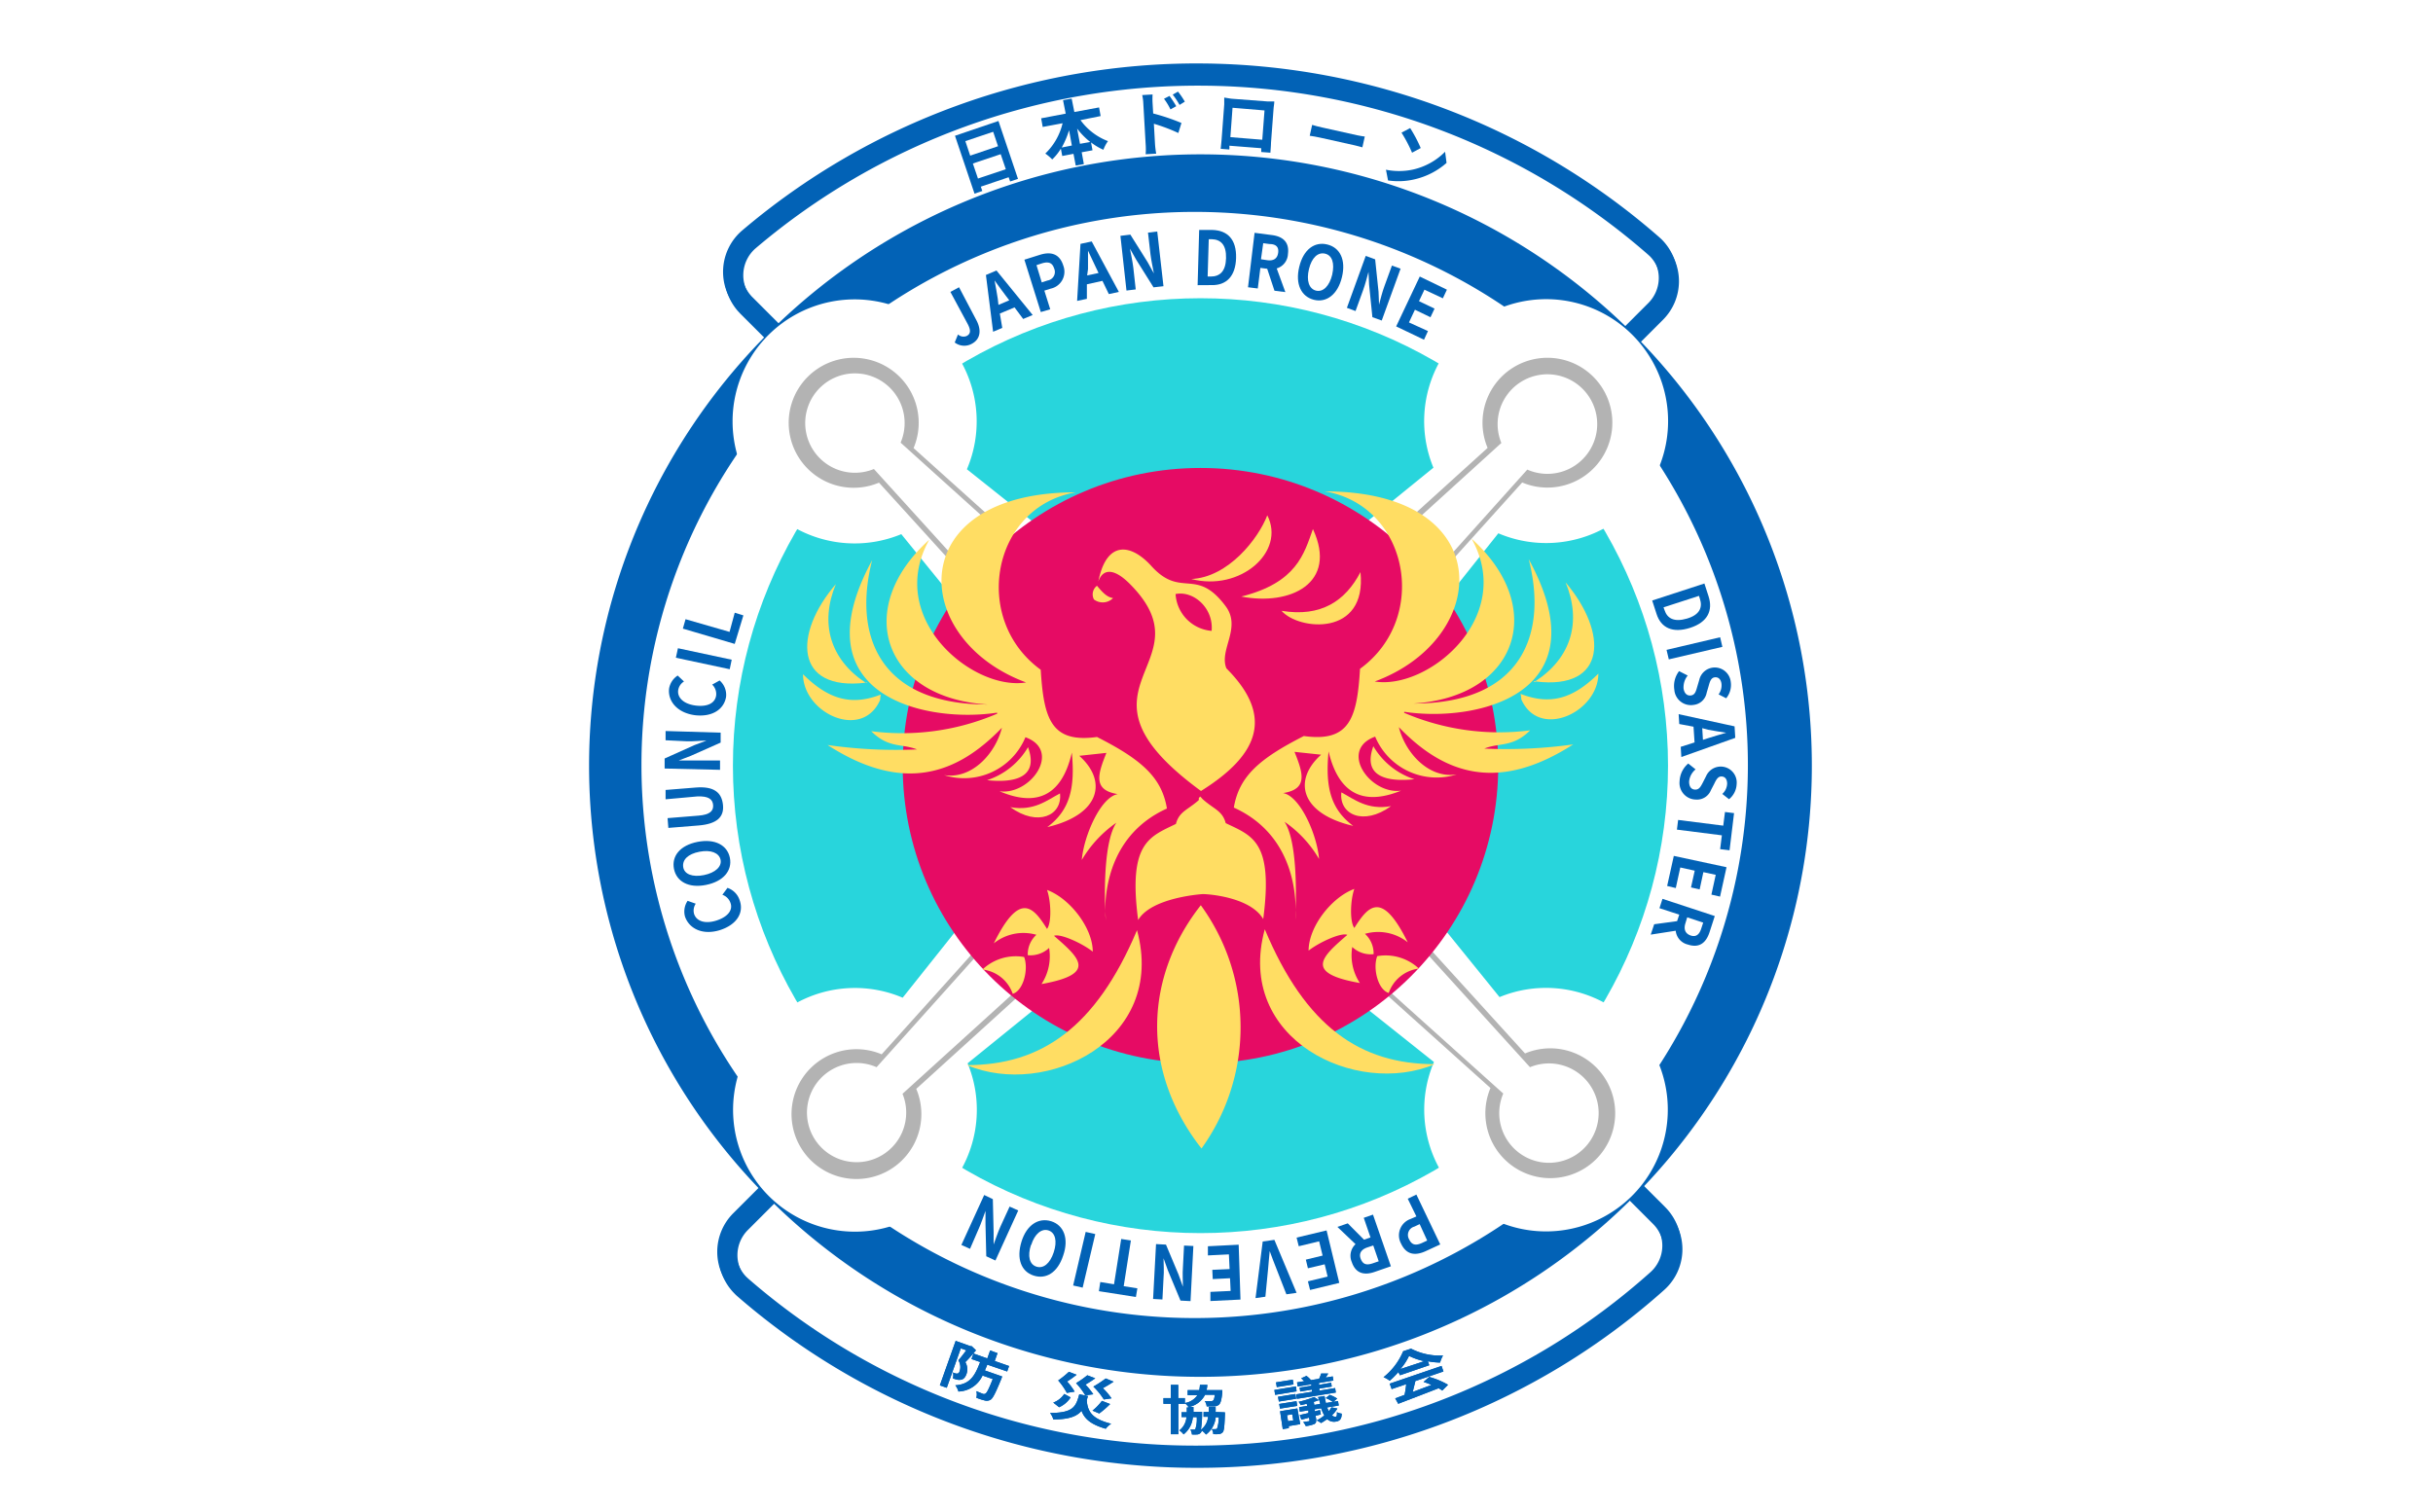 <svg id="レイヤー_1" data-name="レイヤー 1" xmlns="http://www.w3.org/2000/svg" viewBox="0 0 281.47 175"><defs><style>.cls-1{fill:#fff;}.cls-2{fill:#28d5dc;}.cls-3{fill:#0262b6;}.cls-4{fill:none;stroke:#0262b6;stroke-miterlimit:10;stroke-width:2.18px;}.cls-5{fill:#b3b3b3;}.cls-6{fill:#e60b64;}.cls-7{fill:#ffdd63;}</style></defs><rect class="cls-1" width="281.47" height="175"/><circle class="cls-2" cx="138.88" cy="88.6" r="54.09"/><path class="cls-3" d="M166.62,144l-1.69.78c-1.14.52-2.22.48-2.85-.89a2,2,0,0,1,1.09-2.83l.69-.3-1-2.05,1-.48Zm-3-2.06a1,1,0,0,0-.59,1.49c.31.66.79.72,1.5.39l.58-.27-.87-1.9Z"/><path class="cls-3" d="M160.91,146.53l-1.88.65c-1.12.39-2.17.25-2.64-1.13a1.83,1.83,0,0,1,.43-2.08l-2.1-2,1.2-.41,1.88,1.89.75-.26-.78-2.27,1.07-.37Zm-2.74-2.18c-.69.24-1,.7-.74,1.34s.68.73,1.37.5l.7-.24-.63-1.83Z"/><path class="cls-3" d="M154.94,148.45l-3.38.82-.25-1,2.28-.55-.34-1.42-1.94.46-.24-1,1.94-.47-.4-1.65-2.36.57-.25-1,3.47-.83Z"/><path class="cls-3" d="M150,149.6l-1.18.17-1.17-3c-.28-.67-.49-1.29-.76-2h0c-.08.73-.12,1.38-.19,2.1l-.31,3.18-1.14.16.83-6.55,1.35-.19Z"/><path class="cls-3" d="M143.51,150.38l-3.48.17,0-1.06,2.34-.11-.07-1.47-2,.1-.05-1.07,2-.09-.08-1.7-2.43.12,0-1.06,3.56-.18Z"/><path class="cls-3" d="M137.73,150.56l-1.16-.06L135.11,147l-.5-1.4h0c0,.67.07,1.52,0,2.23l-.13,2.54-1.08-.06.34-6.35,1.15.06,1.46,3.48.5,1.39h0c0-.69-.06-1.49,0-2.22l.13-2.54,1.08.05Z"/><path class="cls-3" d="M130,148.83l1.58.25-.17,1-4.28-.67.16-1.06,1.59.26.83-5.24,1.12.17Z"/><path class="cls-3" d="M125.25,149l-1.1-.25,1.45-6.2,1.11.25Z"/><path class="cls-3" d="M123,145.28c-.65,2-2,2.79-3.43,2.32s-2-1.94-1.4-3.91,2-2.83,3.45-2.37S123.68,143.32,123,145.28Zm-3.73-1.22c-.42,1.3-.17,2.25.63,2.51s1.57-.35,2-1.65.19-2.28-.6-2.54-1.6.39-2,1.68Z"/><path class="cls-3" d="M115.16,145.86l-1.06-.49-.09-3.76,0-1.49h0c-.23.62-.49,1.42-.79,2.08l-1,2.31-1-.45,2.64-5.78,1,.48.09,3.77,0,1.48,0,0c.24-.65.49-1.41.79-2.08l1.06-2.31,1,.45Z"/><path class="cls-3" d="M83.25,107.64c-2,.6-3.53-.2-4-1.57a2.2,2.2,0,0,1,.3-1.83l.94.33a1.44,1.44,0,0,0-.2,1.16c.25.83,1.21,1.21,2.53.81s2-1.2,1.69-2.05a1.51,1.51,0,0,0-.94-.95l.59-.8a2.22,2.22,0,0,1,1.42,1.47C86.06,105.58,85.29,107,83.25,107.64Z"/><path class="cls-3" d="M81.67,102.4c-2,.4-3.41-.39-3.7-1.86s.7-2.72,2.72-3.12,3.46.38,3.75,1.85S83.69,102,81.67,102.4Zm-.75-3.84c-1.35.26-2,.94-1.88,1.77s1.07,1.2,2.4.93,2.09-1,1.92-1.78S82.25,98.3,80.92,98.56Z"/><path class="cls-3" d="M80.82,95.52l-3.5.28-.09-1.13,3.59-.29c1.32-.11,1.73-.55,1.68-1.22s-.53-1.06-1.85-1L77,92.49,77,91.41l3.49-.28c2.11-.17,3,.57,3.15,2S82.91,95.35,80.82,95.52Z"/><path class="cls-3" d="M76.89,88.93l0-1.16,3.45-1.55,1.39-.52v0c-.66,0-1.52.1-2.23.08L77,85.66l0-1.07,6.37.19,0,1.15L79.9,87.47,78.52,88v0C79.21,88,80,88,80.74,88L83.3,88l0,1.08Z"/><path class="cls-3" d="M80.4,82.76c-2.08-.28-3.14-1.64-3-3.05a2.25,2.25,0,0,1,1-1.54l.73.69a1.43,1.43,0,0,0-.67,1c-.12.85.61,1.6,2,1.78s2.27-.28,2.39-1.17a1.49,1.49,0,0,0-.46-1.25l.86-.48A2.21,2.21,0,0,1,84,80.62C83.79,82,82.5,83,80.4,82.76Z"/><path class="cls-3" d="M78.19,76.11l.24-1.1,6.22,1.33-.23,1.1Z"/><path class="cls-3" d="M79,72.74l.31-1.09,5.09,1.47L85,70.9l1,.31-1,3.3Z"/><path class="cls-3" d="M110.45,39.63l.38-.93a.94.94,0,0,0,1,.18c.44-.23.53-.61.12-1.39l-2-3.71,1-.54,2,3.8c.57,1.06.55,2.17-.52,2.74A1.81,1.81,0,0,1,110.45,39.63Z"/><path class="cls-3" d="M114.06,31.82l1.22-.52,4.19,5.15-1.1.46-1-1.34-1.7.71.28,1.66-1.06.45Zm1.45,3.46,1.25-.53-.43-.57c-.42-.54-.85-1.16-1.27-1.73h0c.14.7.26,1.44.37,2.11Z"/><path class="cls-3" d="M118.51,30.05l1.78-.56c1.2-.38,2.27-.2,2.72,1.24a2,2,0,0,1-1.46,2.67l-.73.23.68,2.16-1.09.32Zm2.67,2.41a1,1,0,0,0,.77-1.4c-.22-.69-.69-.81-1.43-.58l-.61.2.61,2Z"/><path class="cls-3" d="M125,28.22l1.3-.28,3.14,5.84-1.16.25-.74-1.53-1.8.4,0,1.68-1.13.24Zm.77,3.65,1.32-.28-.31-.65c-.3-.61-.6-1.29-.91-1.93h0c0,.71,0,1.46,0,2.13Z"/><path class="cls-3" d="M129.62,27.29l1.15-.14,2,3.19.72,1.3h0c-.12-.65-.3-1.48-.39-2.19l-.29-2.53,1.07-.13.72,6.33-1.15.13-2-3.19-.73-1.29h0c.13.68.3,1.46.39,2.19l.28,2.53-1.07.13Z"/><path class="cls-3" d="M138.73,26.61l1.56,0c1.73.06,2.77,1.1,2.71,3.25s-1.17,3.17-2.83,3.13L138.55,33ZM140.06,32c1.06,0,1.74-.59,1.78-2.13s-.61-2.16-1.65-2.19h-.35L139.71,32Z"/><path class="cls-3" d="M145.14,26.94l2,.26c1.18.15,2.05.74,1.86,2.19a1.81,1.81,0,0,1-1.3,1.67l1,2.74-1.26-.16-.84-2.54-.79-.1-.3,2.38-1.13-.14Zm1.47,3.17c.73.1,1.17-.19,1.26-.87s-.28-1-1-1l-.73-.1L145.88,30Z"/><path class="cls-3" d="M150.31,30.87c.48-2,1.77-2.94,3.24-2.58s2.18,1.76,1.7,3.77-1.79,3-3.25,2.63S149.82,32.87,150.31,30.87Zm3.81.91c.3-1.32,0-2.24-.83-2.43s-1.54.47-1.86,1.79,0,2.29.82,2.49,1.55-.53,1.87-1.84Z"/><path class="cls-3" d="M158,29.61l1.09.4.39,3.75.06,1.49h0c.17-.64.37-1.46.62-2.13l.87-2.39,1,.36-2.18,6-1.08-.39-.38-3.76-.07-1.48h0c-.18.66-.38,1.45-.63,2.13l-.87,2.4-1-.37Z"/><path class="cls-3" d="M164.25,32l3.14,1.52-.47,1-2.13-1-.63,1.33,1.8.86-.47,1-1.8-.87L163,37.31l2.2,1-.46,1-3.22-1.54Z"/><path class="cls-3" d="M197.18,67.52l.48,1.48c.53,1.64-.1,3-2.13,3.65s-3.38,0-3.89-1.62l-.5-1.54Zm-4.62,3.06c.32,1,1.13,1.43,2.6,1s1.83-1.29,1.5-2.29l-.11-.34-4.1,1.33Z"/><path class="cls-3" d="M199,73.74l.26,1.11-6.2,1.45-.26-1.1Z"/><path class="cls-3" d="M194.25,77.66l1,.51a2.15,2.15,0,0,0-.48,1.52c.1.58.43.85.87.78s.55-.44.71-1l.24-.81a1.84,1.84,0,0,1,1.51-1.4,1.86,1.86,0,0,1,2.13,1.65,2.43,2.43,0,0,1-.53,1.89l-.88-.45a1.74,1.74,0,0,0,.33-1.27c-.08-.49-.37-.76-.79-.7s-.55.49-.69,1l-.23.79a1.73,1.73,0,0,1-1.52,1.4,1.92,1.92,0,0,1-2.22-1.76A2.81,2.81,0,0,1,194.25,77.66Z"/><path class="cls-3" d="M200.67,84.05l.08,1.33-6.24,2.22-.07-1.18,1.6-.51-.12-1.82-1.65-.31-.07-1.14Zm-3.74.21.08,1.35.69-.22c.64-.21,1.36-.41,2-.6v0c-.7-.1-1.44-.23-2.1-.35Z"/><path class="cls-3" d="M195.31,88.35l.85.68a2.06,2.06,0,0,0-.75,1.41c0,.59.25.92.7.93s.63-.32.89-.82l.38-.75a1.85,1.85,0,0,1,3.53.94,2.37,2.37,0,0,1-.88,1.74l-.78-.61a1.68,1.68,0,0,0,.56-1.18c0-.5-.22-.82-.64-.84s-.63.38-.86.86l-.38.73a1.73,1.73,0,0,1-1.76,1.08,1.92,1.92,0,0,1-1.86-2.14A2.84,2.84,0,0,1,195.31,88.35Z"/><path class="cls-3" d="M199.36,95.54l.2-1.58,1.05.13-.52,4.3L199,98.26l.2-1.6L194,96l.14-1.12Z"/><path class="cls-3" d="M199.74,100.35l-.75,3.4-1-.23.5-2.29-1.43-.31-.43,2-1-.23.43-1.94-1.67-.37-.52,2.38-1-.24.77-3.48Z"/><path class="cls-3" d="M198.38,106l-.61,1.88c-.37,1.13-1.11,1.88-2.5,1.42a1.83,1.83,0,0,1-1.41-1.6l-2.89.45.4-1.2,2.65-.36.25-.75-2.29-.75.35-1.08Zm-3.4.85c-.22.7,0,1.19.61,1.4s1-.1,1.22-.79l.23-.7-1.85-.61Z"/><path class="cls-3" d="M138.88,159.32A70.73,70.73,0,1,0,68.15,88.6,70.71,70.71,0,0,0,138.88,159.32Zm-.67-134.8a64,64,0,1,1-64,64A64,64,0,0,1,138.21,24.52Z"/><path class="cls-4" d="M138.49,168.76a79.81,79.81,0,0,0,53.35-20.34,5.22,5.22,0,0,0,.36-7.36l-.19-.2L142.92,91.77a5.21,5.21,0,0,0-7.37,0h0L85.75,141.56a5.2,5.2,0,0,0,0,7.36,3.07,3.07,0,0,0,.26.25A79.86,79.86,0,0,0,138.49,168.76Z"/><path class="cls-4" d="M191.46,35.84a5.2,5.2,0,0,0,0-7.37l-.23-.21a80.14,80.14,0,0,0-104.7-.73,5.21,5.21,0,0,0-.51,7.35,3.45,3.45,0,0,0,.26.28l49.23,49.22a5.22,5.22,0,0,0,7.38,0h0Z"/><path class="cls-4" d="M138.34,168.37A79.8,79.8,0,0,0,191.69,148a5.21,5.21,0,0,0,.36-7.36l-.19-.2L142.77,91.38a5.21,5.21,0,0,0-7.38,0h0L85.59,141.17a5.22,5.22,0,0,0,0,7.37l.26.24A79.83,79.83,0,0,0,138.34,168.37Z"/><path class="cls-3" d="M115.51,14l2.26,6.7-.91.3-.17-.49-3.22,1.09.17.5-.9.31-2.26-6.7Zm-3.83,2.33.56,1.68,3.22-1.09-.56-1.67Zm4.68,3.25-.59-1.74-3.22,1.08.59,1.74Z"/><path class="cls-3" d="M125,13.9a7,7,0,0,0,3.18,2.43,4.23,4.23,0,0,0-.53,1,6.67,6.67,0,0,1-1.43-.85l.17.91-1.25.23.25,1.37-.94.17-.26-1.36-1.3.25-.16-.85a5.94,5.94,0,0,1-1,1.25,5.23,5.23,0,0,0-.8-.68,7.14,7.14,0,0,0,2-3.51l-2.3.43-.18-1,2.84-.54-.31-1.56,1-.18.31,1.55,2.86-.53.18,1Zm-1,2.94-.32-1.77a10.19,10.19,0,0,1-.85,2Zm2.13-.41a8.58,8.58,0,0,1-1.52-1.55l.33,1.76Z"/><path class="cls-3" d="M132.27,12a5.36,5.36,0,0,0-.13-1l1.2-.07a8.35,8.35,0,0,0,0,1l.07,1.2a24.63,24.63,0,0,1,3.27,1.1l-.36,1.16a20.56,20.56,0,0,0-2.83-1.07l.13,2.32a9.48,9.48,0,0,0,.14,1.14l-1.22.07a7.36,7.36,0,0,0,0-1.15Zm3.79.3-.65.36a7,7,0,0,0-.75-1.23l.64-.33C135.52,11.4,135.86,11.9,136.06,12.26Zm1-.53-.6.37a8.47,8.47,0,0,0-.79-1.19l.61-.35A9.15,9.15,0,0,1,137.05,11.73Z"/><path class="cls-3" d="M142.44,11.42l4.22.32c.19,0,.48,0,.76,0,0,.24-.06.55-.08.79l-.3,4c0,.31-.07,1.11-.07,1.14l-1.06-.08s0-.2,0-.44l-3.69-.29a2.34,2.34,0,0,1,0,.44l-1-.08s.08-.75.11-1.14l.3-4c0-.23,0-.56,0-.79Zm-.1,4.45,3.69.3.26-3.39-3.7-.31Z"/><path class="cls-3" d="M153,14.76l4,.89c.35.08.69.12.89.15l-.28,1.25c-.18-.05-.55-.16-.87-.23l-4-.89c-.42-.09-.93-.19-1.22-.22l.28-1.26C152.06,14.53,152.6,14.68,153,14.76Z"/><path class="cls-3" d="M163.47,19.62a7.56,7.56,0,0,0,3.71-2.06l.17,1.29a8.45,8.45,0,0,1-3.7,1.9,8.13,8.13,0,0,1-3.07.13l-.24-1.24A7.68,7.68,0,0,0,163.47,19.62Zm.89-2.49-1,.54a16.53,16.53,0,0,0-1.22-2.32l1-.53A16.31,16.31,0,0,1,164.36,17.13Z"/><path class="cls-3" d="M112.91,156.25c-.37.44-.85,1-1.23,1.37a1.64,1.64,0,0,1,.13,1.38c-.14.38-.33.59-.61.65a1.23,1.23,0,0,1-.47,0,4,4,0,0,1-.49-.15,1.46,1.46,0,0,0,0-.69,1.75,1.75,0,0,0,.32.12.45.45,0,0,0,.23,0q.15,0,.24-.3a1.46,1.46,0,0,0-.16-1.22c.29-.32.64-.79.92-1.16l-.64-.22-1.62,4.56-.8-.28,1.83-5.15,1.71.61h.14Zm1.31,1.66c-.09.23-.19.46-.28.67l2,.7-.1.28c-.68,1.66-1,2.3-1.28,2.43a.85.85,0,0,1-.66.06,6.58,6.58,0,0,1-.95-.31,1.4,1.4,0,0,0,0-.76l.74.3a.34.34,0,0,0,.28,0c.18-.06.41-.52.88-1.7l-1.18-.41a3.18,3.18,0,0,1-2.79,1.85,2.12,2.12,0,0,0-.36-.72c1.78-.11,2.3-1.22,2.87-2.69l-1-.35.23-.64,1.6.57.33-.92.85.31-.32.91,1.66.58-.22.63Z"/><path class="cls-3" d="M125.86,161.54l-.13.47c.07,1.41.72,2.21,2.82,2.74a2.49,2.49,0,0,0-.63.58c-1.66-.48-2.45-1.11-2.8-2.08-.53.64-1.45,1-3.26,1a2.31,2.31,0,0,0-.38-.75c2.74,0,3-.78,3.38-2.16Zm-2,.16a3.07,3.07,0,0,1-1.33,1.14l-.68-.54a2.59,2.59,0,0,0,1.27-1Zm-.44-.52a7.46,7.46,0,0,0-1-1.44,10.6,10.6,0,0,0,1.24-1l.89.34a10.88,10.88,0,0,1-1.1.78,7.1,7.1,0,0,1,.87,1.17Zm2.13.28a7.65,7.65,0,0,0-1.06-1.41,10.8,10.8,0,0,0,1.3-.91l.92.35c-.37.26-.75.51-1.14.73a7.55,7.55,0,0,1,.91,1.12Zm.84,1.77a6.14,6.14,0,0,0,1.09-1.13l.95.37a11,11,0,0,1-1.26,1.09Zm1.31-1.29a7.89,7.89,0,0,0-1.21-1.49,13,13,0,0,0,1.43-.94l.91.37a14.08,14.08,0,0,1-1.24.75,7.84,7.84,0,0,1,1,1.18Z"/><path class="cls-3" d="M141.71,163.43v.25c-.05,1.36-.1,1.89-.26,2.06a.7.7,0,0,1-.44.21,4.71,4.71,0,0,1-.65,0,1.17,1.17,0,0,0-.18-.58,4,4,0,0,0,.44,0,.26.26,0,0,0,.18-.07A4.15,4.15,0,0,0,141,164h-.36a2.81,2.81,0,0,1-1.12,2,2.14,2.14,0,0,0-.49-.46.44.44,0,0,1-.11.24.57.57,0,0,1-.42.21,4.14,4.14,0,0,1-.61,0,1.16,1.16,0,0,0-.18-.56l.41,0a.17.17,0,0,0,.17-.07,3.75,3.75,0,0,0,.16-1.38H138a2.84,2.84,0,0,1-1.07,2,2.14,2.14,0,0,0-.49-.46,2.14,2.14,0,0,0,.82-1.55h-.57v-.55h.61c0-.18,0-.37,0-.56h.23a2.83,2.83,0,0,0-.43-.48v.06h-.78l0,3.52h-.87l0-3.52h-.85v-.66h.85v-1.53h.86v1.53h.77v.57a2.16,2.16,0,0,0,1.45-.91h-1.13v-.58h1.34a4.07,4.07,0,0,0,.08-.61h.86a6,6,0,0,1-.09.61h1.82l0,.25c-.09.88-.2,1.27-.4,1.44a.87.87,0,0,1-.54.19q-.44,0-.87,0a1.32,1.32,0,0,0-.22-.61l.71,0a.34.34,0,0,0,.24-.06c.09-.06.16-.25.21-.67h-1.13a2.69,2.69,0,0,1-1.86,1.41h.52c0,.19,0,.38,0,.56h1v.24a11.28,11.28,0,0,1-.14,1.83,2.07,2.07,0,0,0,.83-1.5h-.52v-.55h.6c0-.19,0-.38,0-.59h.79a5.65,5.65,0,0,1,0,.59Z"/><path class="cls-3" d="M150,161l-2.48.41-.09-.57,2.5-.41Zm-.35-.8-1.94.31-.09-.55,1.94-.31Zm-1.8,1.43,2-.32.1.55-2,.32Zm.14.83,2-.32.09.54-2,.32Zm2.43,2.34-1.32.22,0,.24-.7.11-.31-2.07,2-.32Zm-1.52-1.05.11.7.61-.09-.12-.7Zm2.82-3.57-1.59.26-.08-.48.83-.14a3.61,3.61,0,0,0-.35-.33l.61-.28a2.68,2.68,0,0,1,.52.49l.94-.15a3.51,3.51,0,0,0,.24-.61l.82,0-.29.47.81-.14.08.48-1.67.28,0,.22L154,160l.07.45-1.44.23,0,.24,1.83-.3.08.52-4.51.73-.09-.52,1.83-.3,0-.25-1.35.22-.07-.45,1.35-.22Zm3,2.81a3.87,3.87,0,0,1-.62.78.54.54,0,0,0,.43.17c.11,0,.16-.19.13-.53a1.9,1.9,0,0,0,.56.17c0,.61-.21.85-.68.92a1.15,1.15,0,0,1-1-.29,7.8,7.8,0,0,1-.71.46,3.21,3.21,0,0,0-.5-.31,5.1,5.1,0,0,0,.88-.57,4.12,4.12,0,0,1-.37-.83l-.74.12,0,.23.61-.15.1.51-.61.16.07.41c0,.28,0,.42-.21.54a3.47,3.47,0,0,1-1,.24,1.57,1.57,0,0,0-.3-.47l.63-.09c.09,0,.12-.05.11-.11l-.06-.31c-.3.09-.62.17-.89.23l-.18-.53,1-.23,0-.31-1,.15-.08-.52.94-.15-.06-.24-.69.16a1.62,1.62,0,0,0-.25-.39,12.1,12.1,0,0,0,1.8-.55l.54.35c0-.12-.06-.23-.08-.35l.75-.12c.05.31.1.57.16.81l.78-.13a3.19,3.19,0,0,0-.81-.44l.46-.37a3.53,3.53,0,0,1,.87.43l-.45.37.54-.09.09.52-1.34.22a2.91,2.91,0,0,0,.19.43,2.83,2.83,0,0,0,.3-.44Zm-2-.53c0-.14-.07-.31-.1-.46-.19.08-.41.15-.63.22l.06.35Z"/><path class="cls-3" d="M161.77,158.77a8.77,8.77,0,0,1-1,1,3,3,0,0,0-.71-.41,7.56,7.56,0,0,0,2.27-3l.91-.3a7.2,7.2,0,0,0,3.7.79,3.94,3.94,0,0,0-.34.82,8.44,8.44,0,0,1-1.41-.15l.16.46-3.39,1.16Zm-1,1.34,6-2.05.22.64-3.25,1.11c-.09.42-.21.85-.3,1.26l2.16-.81a7.13,7.13,0,0,0-.91-.35l.65-.58a9.3,9.3,0,0,1,2.18.91l-.67.67a3,3,0,0,0-.42-.27c-1.68.66-3.45,1.33-4.67,1.8l-.35-.63,1.08-.4a10.62,10.62,0,0,0,.19-1.24l-1.68.57Zm4-2.6a7.34,7.34,0,0,1-1.76-.61,6.5,6.5,0,0,1-1,1.52Z"/><path class="cls-4" d="M191.62,36.23a5.21,5.21,0,0,0,0-7.37l-.23-.21a80.14,80.14,0,0,0-104.7-.73,5.21,5.21,0,0,0-.52,7.34l.27.29L135.7,84.77a5.22,5.22,0,0,0,7.38,0h0Z"/><path class="cls-3" d="M112.91,156.25c-.37.44-.85,1-1.23,1.37a1.64,1.64,0,0,1,.13,1.38c-.14.38-.33.59-.61.65a1.23,1.23,0,0,1-.47,0,4,4,0,0,1-.49-.15,1.46,1.46,0,0,0,0-.69,1.75,1.75,0,0,0,.32.12.45.45,0,0,0,.23,0q.15,0,.24-.3a1.46,1.46,0,0,0-.16-1.22c.29-.32.64-.79.92-1.16l-.64-.22-1.62,4.56-.8-.28,1.83-5.15,1.71.61h.14Zm1.31,1.66c-.09.23-.19.46-.28.67l2,.7-.1.28c-.68,1.66-1,2.3-1.28,2.43a.85.85,0,0,1-.66.06,6.58,6.58,0,0,1-.95-.31,1.4,1.4,0,0,0,0-.76l.74.3a.34.34,0,0,0,.28,0c.18-.06.41-.52.88-1.7l-1.18-.41a3.18,3.18,0,0,1-2.79,1.85,2.12,2.12,0,0,0-.36-.72c1.78-.11,2.3-1.22,2.87-2.69l-1-.35.23-.64,1.6.57.33-.92.85.31-.32.91,1.66.58-.22.63Z"/><path class="cls-3" d="M125.86,161.54l-.13.47c.07,1.41.72,2.21,2.82,2.74a2.49,2.49,0,0,0-.63.58c-1.66-.48-2.45-1.11-2.8-2.08-.53.64-1.45,1-3.26,1a2.31,2.31,0,0,0-.38-.75c2.74,0,3-.78,3.38-2.16Zm-2,.16a3.07,3.07,0,0,1-1.33,1.14l-.68-.54a2.59,2.59,0,0,0,1.27-1Zm-.44-.52a7.46,7.46,0,0,0-1-1.44,10.6,10.6,0,0,0,1.24-1l.89.34a10.88,10.88,0,0,1-1.1.78,7.1,7.1,0,0,1,.87,1.17Zm2.13.28a7.65,7.65,0,0,0-1.06-1.41,10.8,10.8,0,0,0,1.3-.91l.92.35c-.37.26-.75.51-1.14.73a7.55,7.55,0,0,1,.91,1.12Zm.84,1.77a6.14,6.14,0,0,0,1.09-1.13l.95.37a11,11,0,0,1-1.26,1.09Zm1.31-1.29a7.89,7.89,0,0,0-1.21-1.49,13,13,0,0,0,1.43-.94l.91.37a14.08,14.08,0,0,1-1.24.75,7.84,7.84,0,0,1,1,1.18Z"/><path class="cls-3" d="M141.71,163.43v.25c-.05,1.36-.1,1.89-.26,2.06a.7.7,0,0,1-.44.21,4.71,4.71,0,0,1-.65,0,1.17,1.17,0,0,0-.18-.58,4,4,0,0,0,.44,0,.26.26,0,0,0,.18-.07A4.15,4.15,0,0,0,141,164h-.36a2.81,2.81,0,0,1-1.12,2,2.14,2.14,0,0,0-.49-.46.44.44,0,0,1-.11.24.57.57,0,0,1-.42.21,4.14,4.14,0,0,1-.61,0,1.16,1.16,0,0,0-.18-.56l.41,0a.17.17,0,0,0,.17-.07,3.75,3.75,0,0,0,.16-1.38H138a2.84,2.84,0,0,1-1.07,2,2.14,2.14,0,0,0-.49-.46,2.14,2.14,0,0,0,.82-1.55h-.57v-.55h.61c0-.18,0-.37,0-.56h.23a2.83,2.83,0,0,0-.43-.48v.06h-.78l0,3.52h-.87l0-3.52h-.85v-.66h.85v-1.53h.86v1.53h.77v.57a2.16,2.16,0,0,0,1.45-.91h-1.13v-.58h1.34a4.07,4.07,0,0,0,.08-.61h.86a6,6,0,0,1-.09.61h1.82l0,.25c-.09.88-.2,1.27-.4,1.44a.87.87,0,0,1-.54.19q-.44,0-.87,0a1.32,1.32,0,0,0-.22-.61l.71,0a.34.34,0,0,0,.24-.06c.09-.06.16-.25.21-.67h-1.13a2.69,2.69,0,0,1-1.86,1.41h.52c0,.19,0,.38,0,.56h1v.24a11.28,11.28,0,0,1-.14,1.83,2.07,2.07,0,0,0,.83-1.5h-.52v-.55h.6c0-.19,0-.38,0-.59h.79a5.65,5.65,0,0,1,0,.59Z"/><path class="cls-3" d="M150,161l-2.48.41-.09-.57,2.5-.41Zm-.35-.8-1.94.31-.09-.55,1.94-.31Zm-1.8,1.43,2-.32.1.55-2,.32Zm.14.83,2-.32.09.54-2,.32Zm2.43,2.34-1.32.22,0,.24-.7.11-.31-2.07,2-.32Zm-1.52-1.05.11.7.61-.09-.12-.7Zm2.82-3.57-1.59.26-.08-.48.83-.14a3.61,3.61,0,0,0-.35-.33l.61-.28a2.68,2.68,0,0,1,.52.49l.94-.15a3.51,3.51,0,0,0,.24-.61l.82,0-.29.47.81-.14.08.48-1.67.28,0,.22L154,160l.07.45-1.44.23,0,.24,1.83-.3.08.52-4.51.73-.09-.52,1.83-.3,0-.25-1.35.22-.07-.45,1.35-.22Zm3,2.81a3.87,3.87,0,0,1-.62.78.54.54,0,0,0,.43.17c.11,0,.16-.19.13-.53a1.9,1.9,0,0,0,.56.17c0,.61-.21.85-.68.92a1.15,1.15,0,0,1-1-.29,7.8,7.8,0,0,1-.71.46,3.21,3.21,0,0,0-.5-.31,5.1,5.1,0,0,0,.88-.57,4.12,4.12,0,0,1-.37-.83l-.74.12,0,.23.61-.15.1.51-.61.16.07.41c0,.28,0,.42-.21.54a3.47,3.47,0,0,1-1,.24,1.57,1.57,0,0,0-.3-.47l.63-.09c.09,0,.12-.05.11-.11l-.06-.31c-.3.09-.62.17-.89.23l-.18-.53,1-.23,0-.31-1,.15-.08-.52.94-.15-.06-.24-.69.16a1.62,1.62,0,0,0-.25-.39,12.1,12.1,0,0,0,1.8-.55l.54.35c0-.12-.06-.23-.08-.35l.75-.12c.05.31.1.57.16.81l.78-.13a3.19,3.19,0,0,0-.81-.44l.46-.37a3.53,3.53,0,0,1,.87.43l-.45.37.54-.09.09.52-1.34.22a2.91,2.91,0,0,0,.19.43,2.83,2.83,0,0,0,.3-.44Zm-2-.53c0-.14-.07-.31-.1-.46-.19.08-.41.15-.63.22l.06.35Z"/><path class="cls-3" d="M161.77,158.77a8.77,8.77,0,0,1-1,1,3,3,0,0,0-.71-.41,7.56,7.56,0,0,0,2.27-3l.91-.3a7.2,7.2,0,0,0,3.7.79,3.94,3.94,0,0,0-.34.82,8.44,8.44,0,0,1-1.41-.15l.16.46-3.39,1.16Zm-1,1.34,6-2.05.22.64-3.25,1.11c-.09.42-.21.85-.3,1.26l2.16-.81a7.13,7.13,0,0,0-.91-.35l.65-.58a9.3,9.3,0,0,1,2.18.91l-.67.67a3,3,0,0,0-.42-.27c-1.68.66-3.45,1.33-4.67,1.8l-.35-.63,1.08-.4a10.62,10.62,0,0,0,.19-1.24l-1.68.57Zm4-2.6a7.34,7.34,0,0,1-1.76-.61,6.5,6.5,0,0,1-1,1.52Z"/><path class="cls-1" d="M117.69,78,133,90.14a14.1,14.1,0,1,0,7.58-7.51L128.25,67.41Z"/><path class="cls-1" d="M128.25,109.78l12.17-15.29a14.1,14.1,0,1,0-7.51-7.59L117.7,99.23Z"/><path class="cls-1" d="M160.07,99.23l-15.3-12.17a14.1,14.1,0,1,0-7.59,7.49l12.33,15.22Z"/><path class="cls-1" d="M149.51,67.41,137.33,82.7a14.1,14.1,0,1,0,7.51,7.59L160.06,78Z"/><path class="cls-1" d="M150.6,110.72l15.29,12.17a14.09,14.09,0,1,0,7.59-7.51l-12.32-15.22Z"/><path class="cls-5" d="M172.43,125.9a7.51,7.51,0,1,0,4-4l-15.3-16.83-5.63,5.62Zm-7.11-15.28L177,123.49a5.75,5.75,0,1,1-3.09,3.05L161,114.94Z"/><path class="cls-1" d="M161.17,77l12.17-15.29a14.11,14.11,0,1,0-7.51-7.59L150.61,66.48Z"/><path class="cls-5" d="M176.1,55.83a7.51,7.51,0,1,0-4-4L155.26,67.08l5.63,5.62Zm-15.27,7.11,12.86-11.68a5.76,5.76,0,1,1,3,3.08L165.12,67.23Z"/><path class="cls-1" d="M127.16,66.48,111.86,54.3a14.12,14.12,0,1,0-7.59,7.51L116.6,77Z"/><path class="cls-5" d="M105.69,51.85a7.52,7.52,0,1,0-4,4l15.29,16.83,5.63-5.62Zm7.08,15.28L101.1,54.27a5.75,5.75,0,1,1,3.09-3.05l12.88,11.62Z"/><path class="cls-1" d="M116.6,100.16l-12.17,15.29a14.1,14.1,0,1,0,7.51,7.59l15.21-12.32Z"/><path class="cls-5" d="M102,122a7.51,7.51,0,1,0,4,4l16.84-15.29-5.62-5.62Zm15.27-7.1-12.86,11.67a5.74,5.74,0,1,1-3-3.08L113,110.57Z"/><circle class="cls-6" cx="138.88" cy="88.6" r="34.45"/><path class="cls-7" d="M130.67,67.53c9.48,9.47-8.34,11.83,8.27,24,6.51-4.07,8.61-8.52,2.94-14.19-.88-2.17,1.8-4.69-.1-7.21-3.42-4.57-5.13-.83-8.57-4.62-2.39-2.64-5.21-3-6.15,1.8C127.54,65.87,128.77,65.64,130.67,67.53ZM140.16,73A4.55,4.55,0,0,1,136,68.74c2.09-.42,4.42,1.64,4.17,4.28Z"/><path class="cls-7" d="M157.39,66.2c-1.74,3.34-4.56,5.24-9.13,4.48C150.21,72.94,158.17,73.74,157.39,66.2Z"/><path class="cls-7" d="M151.89,61.22c2.92,6.27-2.62,8.91-8.29,7.81C150,67.43,150.86,64.11,151.89,61.22Z"/><path class="cls-7" d="M146.61,59.63c2.16,4.22-3.14,8.85-8.79,7.37C142.09,66.81,145.58,62.33,146.61,59.63Z"/><path class="cls-7" d="M128.77,69.21c-.61-.11-1.05-.44-1.86-1.43a1.25,1.25,0,0,0-.35,1.59A1.69,1.69,0,0,0,128.77,69.21Z"/><path class="cls-7" d="M122.63,91.81c-1.47.76-3,2.09-5.75,1.59C120.08,95.72,122.92,94.35,122.63,91.81Z"/><path class="cls-7" d="M118.93,86.46a8.58,8.58,0,0,1-4.74,3.82C117.13,90.59,120.26,90.12,118.93,86.46Z"/><path class="cls-7" d="M111.86,123.25c9.1,3.86,23.16-2.84,19.68-15.61C126.77,118.94,120.43,123.25,111.86,123.25Z"/><path class="cls-7" d="M119.9,108.17a3.05,3.05,0,0,0-1,2.36,3.16,3.16,0,0,0,2.47-.84,5.87,5.87,0,0,1-.88,4.18c6.55-1.16,4.35-3.06,1.45-5.58.7-.3,3.24.85,4.48,1.83,0-2.74-2.64-6.16-5.29-7.14.47,1.33.54,3.8,0,4.51-1.59-2.54-3.16-4.42-6.16,1.67A5.48,5.48,0,0,1,119.9,108.17Z"/><path class="cls-7" d="M117.16,115c1.23-.35,1.86-2.84,1.32-4.26a5.6,5.6,0,0,0-4.82,1.45A4.21,4.21,0,0,1,117.16,115Z"/><path class="cls-7" d="M127.88,105.41c0,.38,0,.76.05,1.13C127.93,106.54,127.9,106.11,127.88,105.41Z"/><path class="cls-7" d="M115.3,82.47a.07.07,0,0,1,0,.14,27.86,27.86,0,0,1-14.51,2c2,2,3.53,1.41,5.3,2.11a56,56,0,0,1-10.35-.51c8.77,5.66,15,3.38,20.17-2-.75,3-3.49,6-6.7,5.48a7.68,7.68,0,0,0,9.42-4.38c4.26,1.54.58,6.75-3,6.25C119,93,122.65,93,124,87.08c.4,4.21-.27,6.7-2.84,8.63,6.12-1.44,7-5.31,3.7-8.25l3.14-.34c-1,2.48-1.59,4.31,1.31,4.77-2,.36-3.93,4.87-4.16,7.62a13.74,13.74,0,0,1,4-4.31c-1.42,2.13-1.38,7.79-1.29,10.21,0-2.58.65-8.92,7.14-11.85-.6-3.61-2.93-5.66-8.09-8.28-5.29.73-6.16-2.07-6.51-7.78-8.09-5.88-5.61-18.9,4.07-20.53-20.06,0-19.3,17-5.76,22-6.17,1-16.31-7.39-11.21-16.51-8.87,8-5.27,18.32,6.74,19.06-12.61,0-15.56-8.09-13.34-16.7C92.26,80.71,107.35,83.69,115.3,82.47Z"/><path class="cls-7" d="M100.39,79a1.1,1.1,0,0,0-.25,0C100.22,79.1,100.3,79,100.39,79Z"/><path class="cls-7" d="M100.14,79l0,0c-4.09-2.7-5.33-6.85-3.44-11.41C91.77,73.32,91.88,80,100.14,79Z"/><path class="cls-7" d="M101.82,81a4.17,4.17,0,0,1,.08-.63c-3.47,1.35-6.11.51-9-2.35C92.91,82.52,99.74,85.72,101.82,81Z"/><path class="cls-7" d="M155.18,91.69c1.47.77,3,2.09,5.75,1.59C157.72,95.61,154.89,94.24,155.18,91.69Z"/><path class="cls-7" d="M158.88,86.35a8.57,8.57,0,0,0,4.75,3.82C160.68,90.48,157.55,90,158.88,86.35Z"/><path class="cls-7" d="M131.67,106.46c1.55-2.64,7.47-3,7.47-3,.81,0,5.54.39,7,2.89,1.19-9-1.28-9.63-4.34-11.1-.38-1.45-1.37-1.61-2.65-2.76h0a1.37,1.37,0,0,1-.16-.18l0,0a1.85,1.85,0,0,1-.14-.14c-.06.07-.11.11-.16.18v.23c-1.28,1.15-2.27,1.31-2.65,2.76C133,96.83,130.49,97.48,131.67,106.46Z"/><path class="cls-7" d="M166,123.14c-9.1,3.86-23.16-2.85-19.68-15.61C151.05,118.83,157.38,123.14,166,123.14Z"/><path class="cls-7" d="M139,132.9c-7.15-9.13-6.5-20-.08-28.15A24,24,0,0,1,139,132.9Z"/><path class="cls-7" d="M157.91,108.06a3.06,3.06,0,0,1,1,2.35,3.11,3.11,0,0,1-2.47-.83,5.83,5.83,0,0,0,.88,4.17c-6.55-1.15-4.35-3.06-1.45-5.57-.7-.31-3.24.85-4.48,1.82,0-2.75,2.64-6.16,5.29-7.14-.47,1.33-.54,3.81,0,4.52,1.61-2.55,3.18-4.41,6.18,1.66A5.5,5.5,0,0,0,157.91,108.06Z"/><path class="cls-7" d="M160.66,114.9c-1.24-.36-1.87-2.84-1.33-4.26a5.63,5.63,0,0,1,4.82,1.44A4.23,4.23,0,0,0,160.66,114.9Z"/><path class="cls-7" d="M149.93,105.3a11.07,11.07,0,0,1-.05,1.13S149.9,106,149.93,105.3Z"/><path class="cls-7" d="M162.51,82.37a.07.07,0,0,0,0,.14,27.85,27.85,0,0,0,14.51,2c-2,2-3.53,1.4-5.3,2.11A56,56,0,0,0,182,86.14c-8.78,5.65-15,3.38-20.17-2,.75,3,3.49,6,6.7,5.47a7.71,7.71,0,0,1-9.44-4.37c-4.26,1.54-.58,6.74,3,6.25-3.37,1.37-7,1.33-8.39-4.54-.4,4.2.27,6.69,2.85,8.62-6.13-1.43-7-5.3-3.71-8.24L149.76,87c1,2.49,1.58,4.32-1.32,4.77,2,.37,3.94,4.87,4.16,7.63a13.39,13.39,0,0,0-4-4.31c1.41,2.13,1.37,7.79,1.29,10.21,0-2.57-.65-8.91-7.15-11.85.61-3.61,2.93-5.65,8.1-8.28,5.29.74,6.16-2.06,6.5-7.78,8.1-5.88,5.61-18.9-4.07-20.53,20.07,0,19.3,17,5.77,22,6.16,1,16.3-7.4,11.21-16.52,8.86,8,5.26,18.32-6.74,19.07,12.61,0,15.56-8.1,13.34-16.71C185.55,80.6,170.46,83.59,162.51,82.37Z"/><path class="cls-7" d="M177.42,78.84a1.06,1.06,0,0,1,.25,0C177.6,79,177.51,78.92,177.42,78.84Z"/><path class="cls-7" d="M177.67,78.86l0-.06c4.09-2.69,5.34-6.84,3.45-11.41C186.05,73.21,185.93,79.87,177.67,78.86Z"/><path class="cls-7" d="M176,80.93a3.4,3.4,0,0,0-.09-.64c3.48,1.36,6.12.52,9-2.34C184.9,82.41,178.07,85.62,176,80.93Z"/></svg>